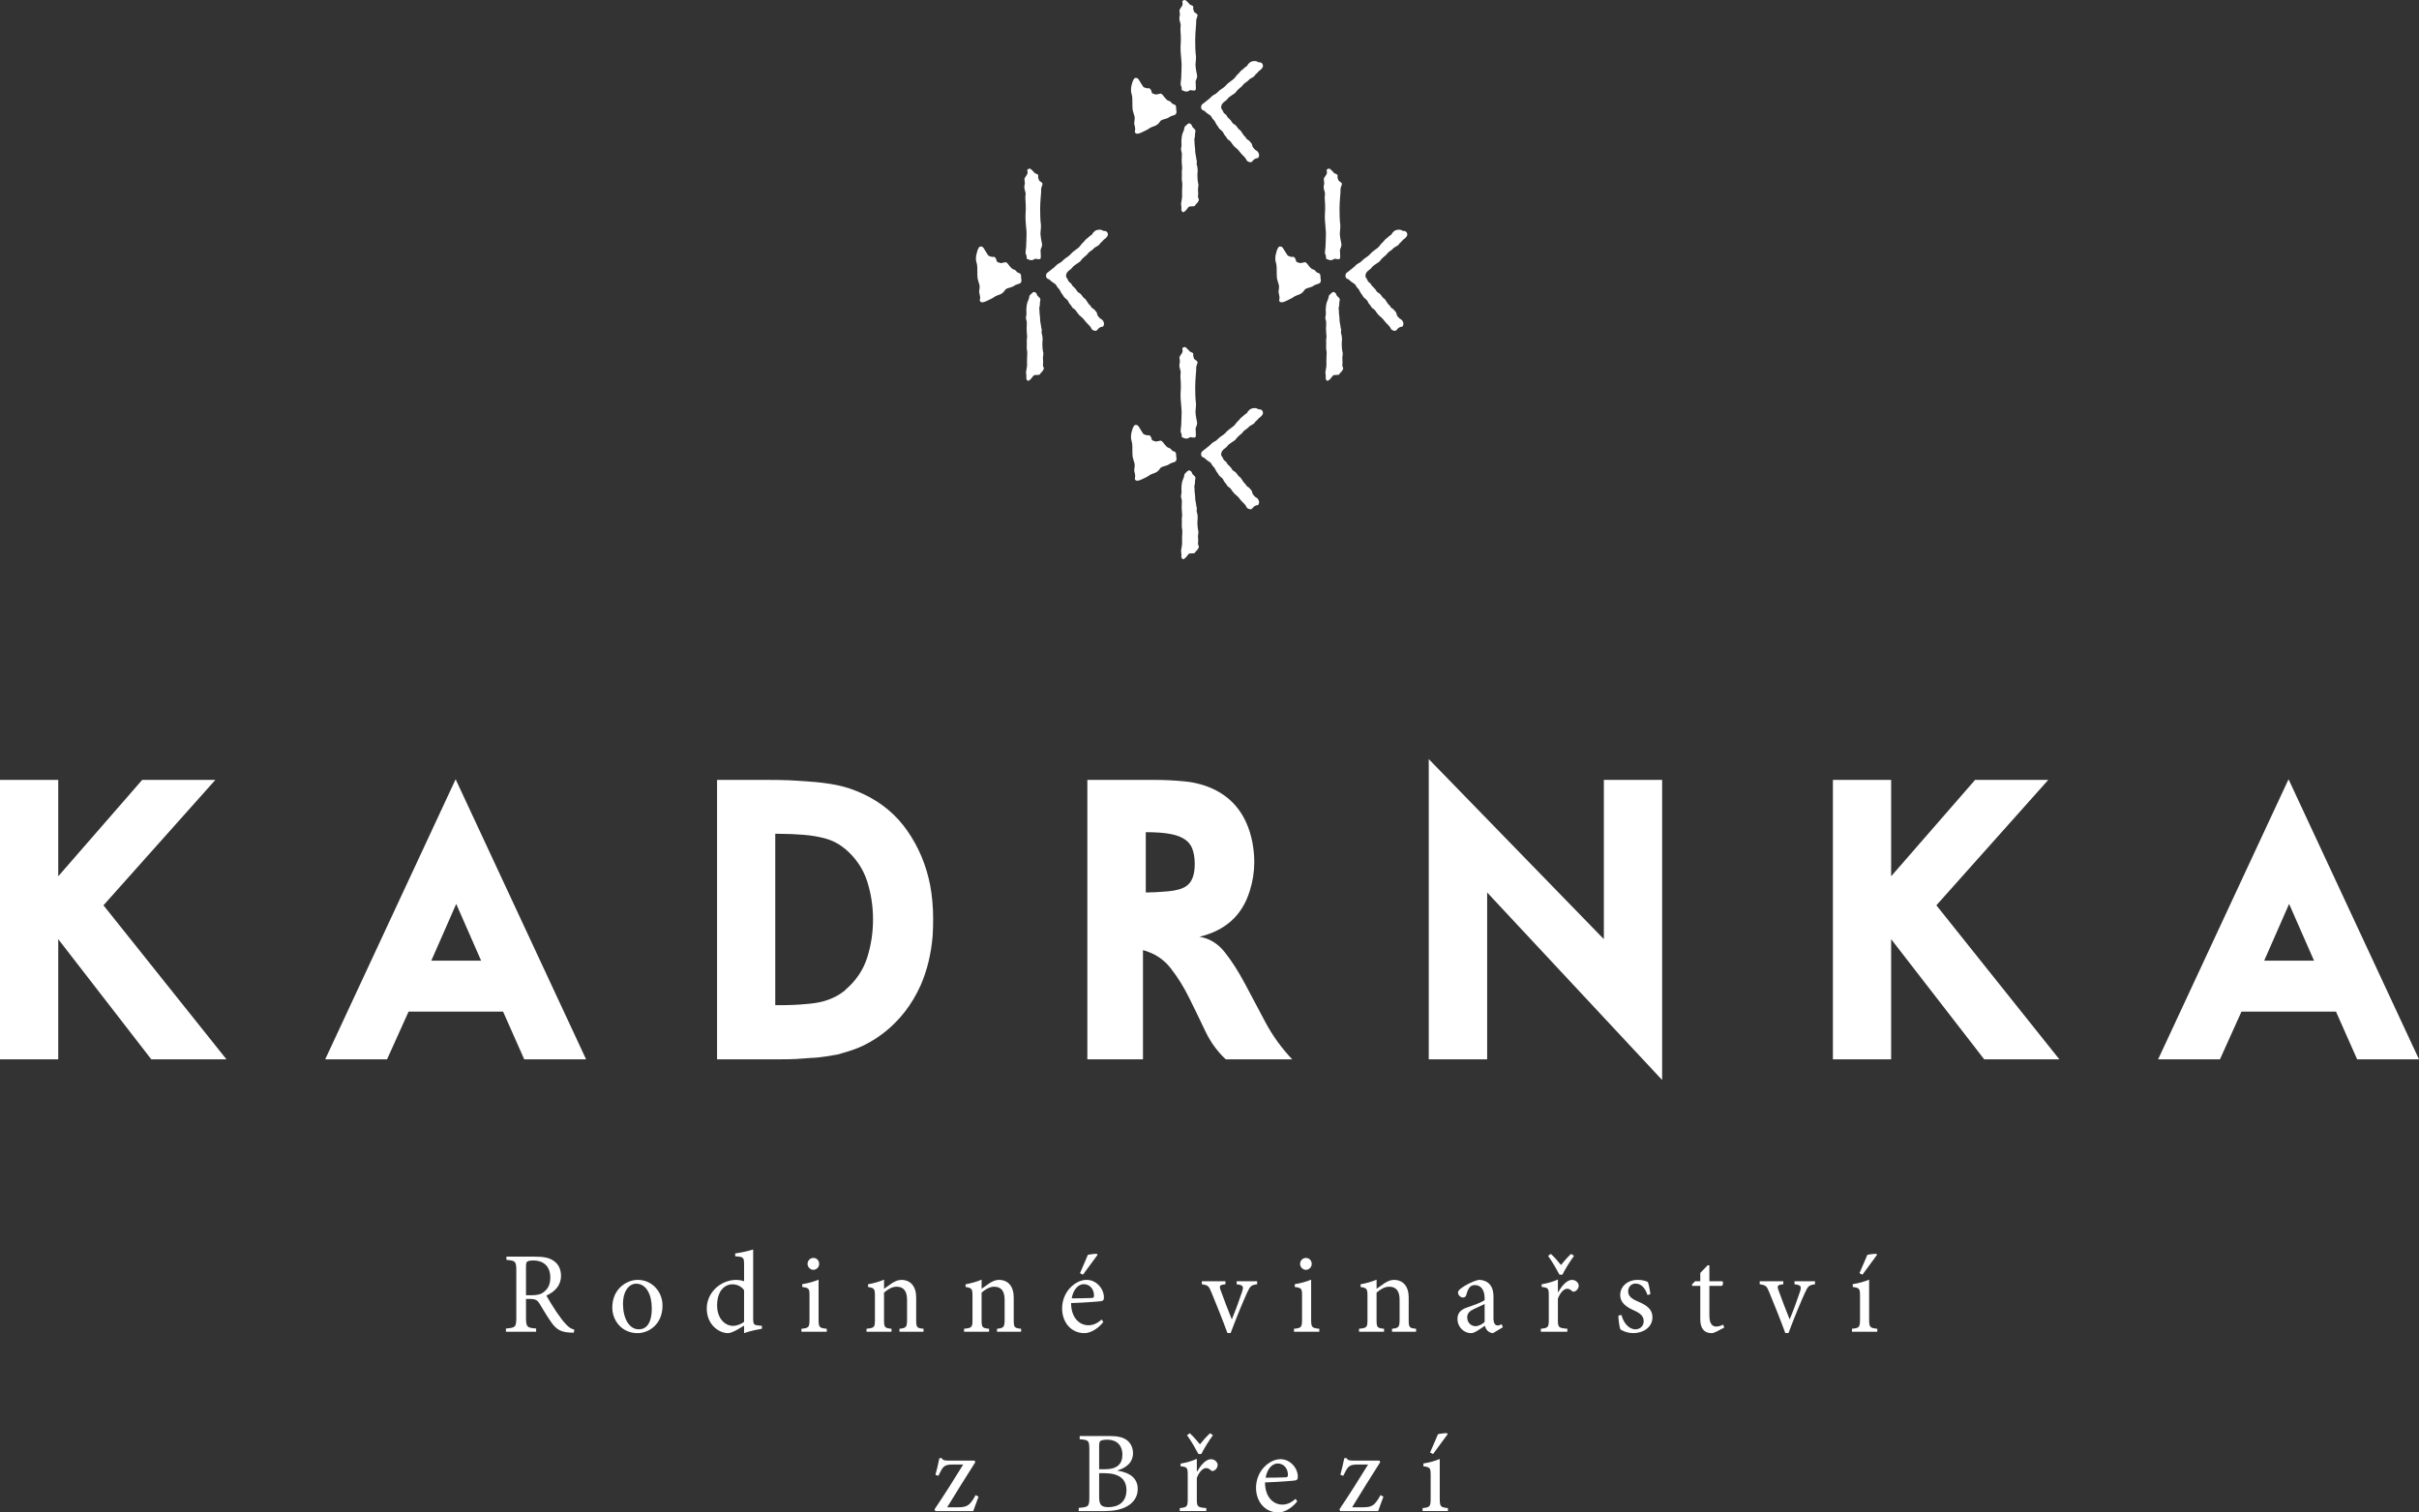 <?xml version="1.0" encoding="utf-8"?>
<!-- Generator: Adobe Illustrator 15.1.0, SVG Export Plug-In . SVG Version: 6.00 Build 0)  -->
<!DOCTYPE svg PUBLIC "-//W3C//DTD SVG 1.1//EN" "http://www.w3.org/Graphics/SVG/1.1/DTD/svg11.dtd">
<svg version="1.1" id="Layer_1" xmlns="http://www.w3.org/2000/svg" xmlns:xlink="http://www.w3.org/1999/xlink" x="0px" y="0px"
	 width="185px" height="115.698px" viewBox="0 0 185 115.698" enable-background="new 0 0 185 115.698" xml:space="preserve">
<rect x="0" y="0" width="185" height="115.698" fill="#333333" stroke="none"/>
<g>
	<path fill="#FFFFFF" d="M40.651,99.081c0.44,0,0.731-0.07,0.951-0.256c0.343-0.266,0.484-0.618,0.484-1.096
		c0-0.955-0.626-1.309-1.286-1.309c-0.256,0-0.405,0.035-0.477,0.089c-0.07,0.044-0.096,0.141-0.096,0.389v2.183H40.651z
		 M43.885,101.944c-0.106,0-0.213,0-0.309-0.009c-0.67-0.035-1.031-0.229-1.428-0.804c-0.309-0.434-0.625-0.981-0.89-1.414
		c-0.149-0.247-0.3-0.354-0.748-0.354h-0.282v1.404c0,0.752,0.079,0.805,0.775,0.858v0.247h-2.309v-0.247
		c0.723-0.054,0.793-0.106,0.793-0.858v-3.552c0-0.751-0.07-0.778-0.758-0.839v-0.248h2.185c0.644,0,1.075,0.079,1.401,0.301
		c0.36,0.229,0.59,0.627,0.59,1.157c0,0.76-0.477,1.229-1.119,1.521c0.15,0.282,0.521,0.875,0.785,1.272
		c0.316,0.459,0.492,0.688,0.713,0.919c0.229,0.265,0.44,0.362,0.635,0.415L43.885,101.944z"/>
	<path fill="#FFFFFF" d="M47.646,99.744c0,1.113,0.475,1.944,1.206,1.944c0.546,0,0.995-0.407,0.995-1.617
		c0-1.025-0.414-1.874-1.197-1.874C48.121,98.197,47.646,98.745,47.646,99.744 M50.668,99.876c0,1.423-1.04,2.104-1.912,2.104
		c-1.207,0-1.93-0.973-1.93-1.954c0-1.458,1.128-2.121,1.938-2.121C49.857,97.905,50.668,98.79,50.668,99.876"/>
	<path fill="#FFFFFF" d="M56.904,98.692c-0.211-0.309-0.581-0.45-0.907-0.45c-0.414,0-1.153,0.336-1.153,1.616
		c0,1.052,0.643,1.565,1.215,1.565c0.309,0,0.635-0.142,0.846-0.302V98.692z M58.27,101.643c-0.193,0.035-0.854,0.15-1.365,0.336
		v-0.574l-0.537,0.318c-0.354,0.203-0.59,0.256-0.688,0.256c-0.704,0-1.629-0.645-1.629-1.882c0-1.229,1.065-2.191,2.264-2.191
		c0.123,0,0.387,0.026,0.59,0.105v-1.264c0-0.574-0.044-0.601-0.678-0.646v-0.22c0.458-0.054,1.048-0.194,1.373-0.301v5.275
		c0,0.46,0.063,0.504,0.389,0.539l0.281,0.027V101.643z"/>
	<path fill="#FFFFFF" d="M61.759,96.686c0-0.266,0.211-0.46,0.448-0.46c0.247,0,0.441,0.194,0.441,0.46
		c0,0.238-0.194,0.451-0.449,0.451C61.97,97.137,61.759,96.924,61.759,96.686 M61.291,101.874v-0.229
		c0.556-0.054,0.617-0.106,0.617-0.707v-1.821c0-0.547-0.026-0.592-0.555-0.671v-0.212c0.449-0.071,0.871-0.187,1.25-0.345v3.049
		c0,0.601,0.063,0.653,0.627,0.707v0.229H61.291z"/>
	<path fill="#FFFFFF" d="M68.789,101.874v-0.229c0.52-0.054,0.581-0.124,0.581-0.734v-1.476c0-0.609-0.212-1.008-0.802-1.008
		c-0.353,0-0.695,0.222-0.96,0.451v2.077c0,0.601,0.053,0.636,0.572,0.689v0.229H66.27v-0.229c0.599-0.063,0.643-0.106,0.643-0.689
		v-1.821c0-0.564-0.053-0.6-0.528-0.688v-0.203c0.423-0.08,0.837-0.187,1.225-0.354v0.698c0.176-0.133,0.37-0.266,0.59-0.416
		c0.247-0.159,0.476-0.265,0.731-0.265c0.704,0,1.137,0.494,1.137,1.343v1.706c0,0.601,0.053,0.636,0.563,0.689v0.229H68.789z"/>
	<path fill="#FFFFFF" d="M76.25,101.874v-0.229c0.52-0.054,0.582-0.124,0.582-0.734v-1.476c0-0.609-0.211-1.008-0.802-1.008
		c-0.353,0-0.696,0.222-0.96,0.451v2.077c0,0.601,0.053,0.636,0.572,0.689v0.229H73.73v-0.229c0.6-0.063,0.644-0.106,0.644-0.689
		v-1.821c0-0.564-0.054-0.6-0.528-0.688v-0.203c0.422-0.08,0.836-0.187,1.225-0.354v0.698c0.176-0.133,0.369-0.266,0.59-0.416
		c0.246-0.159,0.477-0.265,0.73-0.265c0.705,0,1.137,0.494,1.137,1.343v1.706c0,0.601,0.053,0.636,0.564,0.689v0.229H76.25z"/>
	<path fill="#FFFFFF" d="M82.594,97.393c0.167-0.362,0.537-1.255,0.599-1.396c0.079-0.035,0.599-0.106,0.714-0.079l0.026,0.079
		l-1.11,1.512L82.594,97.393z M81.959,99.319c0.494,0,0.986-0.009,1.497-0.026c0.159,0,0.212-0.043,0.212-0.177
		c0.009-0.459-0.291-0.883-0.784-0.883C82.488,98.233,82.092,98.603,81.959,99.319 M84.382,101.131
		c-0.556,0.688-1.163,0.849-1.437,0.849c-1.083,0-1.717-0.885-1.717-1.883c0-0.601,0.219-1.149,0.581-1.547
		c0.36-0.397,0.837-0.646,1.286-0.646h0.008c0.732,0,1.322,0.663,1.322,1.345c0,0.176-0.036,0.247-0.203,0.282
		c-0.141,0.026-1.251,0.115-2.308,0.15c0.009,1.201,0.704,1.696,1.321,1.696c0.361,0,0.688-0.142,1.014-0.441L84.382,101.131z"/>
	<path fill="#FFFFFF" d="M96.143,98.242c-0.468,0.062-0.538,0.141-0.775,0.662c-0.3,0.663-0.758,1.75-1.252,3.066h-0.246
		c-0.387-1.061-0.793-2.059-1.216-3.093c-0.202-0.504-0.265-0.565-0.739-0.636v-0.229h1.806v0.229
		c-0.476,0.053-0.493,0.123-0.353,0.503c0.221,0.619,0.582,1.556,0.837,2.184c0.308-0.734,0.59-1.529,0.783-2.104
		c0.142-0.424,0.089-0.521-0.413-0.583v-0.229h1.568V98.242z"/>
	<path fill="#FFFFFF" d="M99.428,96.686c0-0.266,0.211-0.46,0.449-0.46c0.247,0,0.441,0.194,0.441,0.46
		c0,0.238-0.194,0.451-0.45,0.451C99.639,97.137,99.428,96.924,99.428,96.686 M98.961,101.874v-0.229
		c0.555-0.054,0.617-0.106,0.617-0.707v-1.821c0-0.547-0.027-0.592-0.555-0.671v-0.212c0.449-0.071,0.871-0.187,1.25-0.345v3.049
		c0,0.601,0.062,0.653,0.625,0.707v0.229H98.961z"/>
	<path fill="#FFFFFF" d="M106.458,101.874v-0.229c0.521-0.054,0.581-0.124,0.581-0.734v-1.476c0-0.609-0.211-1.008-0.801-1.008
		c-0.354,0-0.696,0.222-0.961,0.451v2.077c0,0.601,0.053,0.636,0.572,0.689v0.229h-1.912v-0.229c0.6-0.063,0.644-0.106,0.644-0.689
		v-1.821c0-0.564-0.052-0.6-0.528-0.688v-0.203c0.424-0.08,0.838-0.187,1.225-0.354v0.698c0.177-0.133,0.369-0.266,0.59-0.416
		c0.248-0.159,0.477-0.265,0.732-0.265c0.703,0,1.135,0.494,1.135,1.343v1.706c0,0.601,0.054,0.636,0.564,0.689v0.229H106.458z"/>
	<path fill="#FFFFFF" d="M113.541,99.752c-0.186,0.098-0.607,0.283-0.793,0.371c-0.344,0.159-0.538,0.327-0.538,0.654
		c0,0.45,0.353,0.672,0.626,0.672c0.229,0,0.537-0.15,0.705-0.319V99.752z M114.184,101.98c-0.132,0-0.316-0.08-0.414-0.178
		c-0.115-0.114-0.168-0.238-0.211-0.389c-0.353,0.238-0.775,0.566-1.039,0.566c-0.625,0-1.058-0.522-1.058-1.079
		c0-0.433,0.229-0.707,0.713-0.875c0.529-0.176,1.173-0.415,1.366-0.574v-0.149c0-0.646-0.3-0.999-0.749-0.999
		c-0.167,0-0.299,0.062-0.396,0.168c-0.106,0.124-0.187,0.318-0.256,0.583c-0.045,0.142-0.133,0.203-0.257,0.203
		c-0.157,0-0.378-0.168-0.378-0.38c0-0.123,0.105-0.229,0.273-0.354c0.236-0.177,0.818-0.512,1.32-0.619
		c0.266,0,0.529,0.081,0.724,0.239c0.308,0.266,0.396,0.618,0.396,1.087v1.635c0,0.397,0.159,0.53,0.309,0.53
		c0.104,0,0.229-0.044,0.316-0.097l0.09,0.229L114.184,101.98z"/>
	<path fill="#FFFFFF" d="M120.377,96.068c-0.344,0.477-0.634,0.944-0.889,1.439h-0.221c-0.265-0.495-0.537-0.963-0.873-1.439
		l0.213-0.15c0.299,0.273,0.545,0.565,0.773,0.848c0.229-0.282,0.477-0.574,0.776-0.848L120.377,96.068z M119.162,98.851
		c0.264-0.45,0.643-0.945,1.064-0.945c0.301,0,0.512,0.238,0.512,0.441c0,0.177-0.115,0.354-0.282,0.434
		c-0.104,0.044-0.177,0.035-0.229-0.018c-0.131-0.124-0.238-0.178-0.377-0.178c-0.229,0-0.512,0.257-0.705,0.752v1.617
		c0,0.583,0.043,0.636,0.722,0.689v0.229h-2.026v-0.229c0.547-0.054,0.608-0.106,0.608-0.689v-1.829
		c0-0.584-0.036-0.619-0.546-0.681v-0.204c0.431-0.07,0.818-0.176,1.242-0.362v0.973H119.162z"/>
	<path fill="#FFFFFF" d="M125.997,99.063c-0.177-0.53-0.476-0.875-0.907-0.875c-0.343,0-0.572,0.257-0.572,0.61
		c0,0.389,0.353,0.592,0.739,0.76c0.67,0.274,1.119,0.592,1.119,1.202c0,0.804-0.749,1.219-1.453,1.219
		c-0.45,0-0.854-0.167-1.005-0.3c-0.061-0.124-0.148-0.725-0.148-1.043l0.237-0.044c0.149,0.583,0.546,1.096,1.074,1.096
		c0.326,0,0.626-0.239,0.626-0.619c0-0.389-0.256-0.601-0.695-0.804c-0.529-0.238-1.102-0.539-1.102-1.211
		c0-0.618,0.527-1.148,1.339-1.148c0.36,0,0.599,0.079,0.774,0.159c0.08,0.193,0.177,0.724,0.193,0.937L125.997,99.063z"/>
	<path fill="#FFFFFF" d="M131.266,101.865c-0.149,0.079-0.281,0.115-0.371,0.115c-0.554,0-0.861-0.354-0.861-1.053v-2.563h-0.609
		l-0.035-0.097l0.248-0.257h0.396v-0.636l0.572-0.593l0.123,0.019v1.21h0.996c0.088,0.098,0.062,0.283-0.054,0.354h-0.942v2.263
		c0,0.716,0.291,0.849,0.52,0.849c0.22,0,0.423-0.089,0.538-0.15l0.079,0.229L131.266,101.865z"/>
	<path fill="#FFFFFF" d="M138.807,98.242c-0.468,0.062-0.537,0.141-0.775,0.662c-0.301,0.663-0.758,1.75-1.252,3.066h-0.245
		c-0.388-1.061-0.793-2.059-1.216-3.093c-0.203-0.504-0.266-0.565-0.74-0.636v-0.229h1.806v0.229
		c-0.476,0.053-0.493,0.123-0.353,0.503c0.221,0.619,0.582,1.556,0.837,2.184c0.309-0.734,0.591-1.529,0.784-2.104
		c0.141-0.424,0.088-0.521-0.414-0.583v-0.229h1.568V98.242z"/>
	<path fill="#FFFFFF" d="M142.207,97.393c0.167-0.362,0.537-1.256,0.6-1.396c0.078-0.035,0.598-0.106,0.713-0.079l0.025,0.079
		l-1.109,1.512L142.207,97.393z M141.634,101.874v-0.229c0.556-0.054,0.617-0.115,0.617-0.725v-1.768
		c0-0.593-0.044-0.628-0.556-0.707v-0.212c0.449-0.071,0.873-0.187,1.252-0.345v3.031c0,0.609,0.061,0.671,0.625,0.725v0.229
		H141.634z"/>
	<path fill="#FFFFFF" d="M74.836,114.487c-0.123,0.345-0.273,0.752-0.405,1.104h-2.897l-0.063-0.133
		c0.758-1.122,1.472-2.253,2.193-3.428h-0.783c-0.635,0-0.749,0.132-0.996,0.627l-0.123,0.238l-0.221-0.079
		c0.098-0.336,0.229-0.893,0.301-1.272h0.184c0.053,0.133,0.159,0.186,0.485,0.186h2.026l0.053,0.123
		c-0.723,1.132-1.428,2.263-2.15,3.447h0.873c0.669,0,0.846-0.186,1.18-0.716l0.115-0.213L74.836,114.487z"/>
	<path fill="#FFFFFF" d="M84.06,114.487c0,0.637,0.159,0.805,0.731,0.805c0.713-0.009,1.357-0.371,1.357-1.299
		c0-0.901-0.617-1.3-1.692-1.3H84.06V114.487z M84.475,112.393c0.959,0,1.364-0.39,1.364-1.131c0-0.602-0.335-1.132-1.171-1.132
		c-0.212,0-0.414,0.035-0.494,0.088c-0.088,0.054-0.114,0.15-0.114,0.442v1.732H84.475z M85.461,112.499
		c0.871,0.133,1.55,0.521,1.55,1.405c0,0.592-0.317,1.051-0.837,1.334c-0.449,0.248-1.031,0.354-1.727,0.354H82.5v-0.248
		c0.758-0.053,0.811-0.106,0.811-0.84v-3.57c0-0.733-0.035-0.786-0.739-0.839v-0.247h2.264c0.661,0,1.048,0.105,1.321,0.3
		c0.309,0.212,0.494,0.601,0.494,1.007c0,0.84-0.705,1.185-1.189,1.326V112.499z"/>
	<path fill="#FFFFFF" d="M92.764,109.786c-0.344,0.478-0.635,0.945-0.891,1.44h-0.219c-0.266-0.495-0.537-0.963-0.873-1.44
		l0.211-0.149c0.301,0.273,0.547,0.565,0.775,0.848c0.229-0.282,0.477-0.574,0.775-0.848L92.764,109.786z M91.548,112.57
		c0.265-0.451,0.644-0.946,1.065-0.946c0.301,0,0.512,0.239,0.512,0.442c0,0.177-0.115,0.354-0.282,0.433
		c-0.105,0.044-0.177,0.035-0.229-0.018c-0.132-0.124-0.237-0.177-0.378-0.177c-0.229,0-0.511,0.256-0.705,0.751v1.617
		c0,0.584,0.044,0.637,0.723,0.689v0.229h-2.026v-0.229c0.547-0.053,0.607-0.105,0.607-0.689v-1.829
		c0-0.583-0.035-0.618-0.546-0.681v-0.203c0.433-0.07,0.819-0.177,1.242-0.362v0.973H91.548z"/>
	<path fill="#FFFFFF" d="M96.79,113.038c0.493,0,0.985-0.009,1.497-0.026c0.158,0,0.211-0.044,0.211-0.177
		c0.01-0.46-0.289-0.884-0.783-0.884C97.318,111.951,96.922,112.322,96.79,113.038 M99.212,114.849
		c-0.555,0.689-1.162,0.849-1.437,0.849c-1.082,0-1.717-0.884-1.717-1.882c0-0.602,0.221-1.149,0.582-1.547
		c0.36-0.397,0.837-0.646,1.285-0.646h0.008c0.732,0,1.322,0.663,1.322,1.344c0,0.177-0.035,0.247-0.202,0.282
		c-0.142,0.027-1.251,0.115-2.308,0.15c0.008,1.202,0.703,1.697,1.32,1.697c0.361,0,0.688-0.142,1.014-0.442L99.212,114.849z"/>
	<path fill="#FFFFFF" d="M105.801,114.487c-0.123,0.345-0.271,0.752-0.404,1.104h-2.898l-0.063-0.133
		c0.758-1.122,1.472-2.253,2.194-3.428h-0.784c-0.634,0-0.748,0.132-0.994,0.627l-0.125,0.238l-0.22-0.079
		c0.097-0.336,0.229-0.893,0.3-1.272h0.185c0.053,0.133,0.159,0.186,0.485,0.186h2.025l0.053,0.123
		c-0.723,1.132-1.427,2.263-2.148,3.447h0.871c0.67,0,0.846-0.186,1.181-0.716l0.114-0.213L105.801,114.487z"/>
	<path fill="#FFFFFF" d="M109.369,111.112c0.168-0.362,0.538-1.256,0.6-1.396c0.079-0.035,0.598-0.106,0.713-0.079l0.026,0.079
		l-1.11,1.511L109.369,111.112z M108.797,115.591v-0.229c0.555-0.053,0.617-0.115,0.617-0.724v-1.769
		c0-0.592-0.045-0.628-0.557-0.706v-0.213c0.451-0.07,0.873-0.186,1.252-0.344v3.031c0,0.608,0.062,0.671,0.625,0.724v0.229H108.797
		z"/>
	<path fill="#FFFFFF" d="M59.291,76.893h0.287c0.77,0,1.439-0.027,2.021-0.085c0.515-0.037,0.956-0.104,1.323-0.198
		c0.697-0.19,1.276-0.488,1.754-0.897v-0.015c0.784-0.674,1.329-1.479,1.636-2.418c0.301-0.939,0.455-1.923,0.455-2.946
		s-0.154-2.003-0.455-2.938c-0.307-0.936-0.852-1.744-1.636-2.427c-0.468-0.389-0.97-0.661-1.504-0.812
		c-0.534-0.152-1.118-0.251-1.741-0.299c-0.57-0.047-1.213-0.074-1.932-0.078c-0.72-0.004,0.419-0.008-0.209-0.008V76.893z
		 M54.84,59.66h3.924c1.377,0,1.895,0.039,2.992,0.115c0.845,0.056,1.596,0.15,2.256,0.284c0.66,0.133,1.332,0.359,2.016,0.681
		c1.413,0.664,2.543,1.617,3.391,2.854c0.854,1.238,1.422,2.611,1.717,4.121c0.154,0.825,0.229,1.688,0.229,2.59
		c0,0.428-0.013,0.859-0.039,1.295c-0.115,1.375-0.421,2.633-0.916,3.771c-0.35,0.769-0.752,1.437-1.195,2.006
		c-0.872,1.119-1.927,1.983-3.16,2.59c-0.519,0.247-1.091,0.451-1.704,0.612c-0.078,0.047-0.413,0.117-0.997,0.207
		c-0.589,0.091-1.016,0.137-1.282,0.137c-0.958,0.074-1.282,0.111-2.421,0.111H54.84V59.66z"/>
	<path fill="#FFFFFF" d="M87.627,68.271c0.485,0,1.047-0.03,1.689-0.087c0.648-0.058,1.123-0.193,1.426-0.413
		c0.419-0.292,0.63-0.854,0.63-1.679c0-0.465-0.067-0.868-0.203-1.21c-0.216-0.54-0.74-0.895-1.562-1.067
		c-0.486-0.104-1.143-0.156-1.98-0.156V68.271z M87.412,72.681v8.354h-4.254V59.66h5.18c0.751,0,1.506,0.039,2.271,0.115
		c0.763,0.075,1.473,0.262,2.123,0.555c1.629,0.749,2.636,2.097,3.036,4.042c0.103,0.529,0.156,1.053,0.156,1.565
		c0,0.759-0.114,1.493-0.343,2.206c-0.568,1.868-1.854,3.04-3.854,3.514c0.767,0.124,1.415,0.519,1.94,1.182
		c0.527,0.664,1.036,1.458,1.531,2.384c0.492,0.926,1.013,1.907,1.563,2.945c0.552,1.04,1.239,1.994,2.066,2.867h-5.082
		c-0.643-0.597-1.174-1.326-1.578-2.184c-0.406-0.859-0.818-1.706-1.232-2.541c-0.414-0.834-0.887-1.589-1.416-2.262
		C88.99,73.375,88.287,72.918,87.412,72.681"/>
	<polygon fill="#FFFFFF" points="109.268,58.067 122.66,71.842 122.66,59.66 127.116,59.66 127.116,82.616 113.734,68.271 
		113.734,81.034 109.268,81.034 	"/>
	<polygon fill="#FFFFFF" points="140.177,59.66 144.63,59.66 144.63,67.032 151.05,59.66 156.646,59.66 148.09,69.252 
		157.496,81.035 151.748,81.035 144.63,71.842 144.63,81.035 140.177,81.035 	"/>
	<path fill="#FFFFFF" d="M175.066,69.146l1.906,4.341h-3.811L175.066,69.146z M169.777,81.034l1.645-3.648h7.23l1.617,3.648H185
		l-9.977-21.424l-9.975,21.424H169.777z"/>
	<polygon fill="#FFFFFF" points="0,59.66 4.454,59.66 4.454,67.032 10.873,59.66 16.469,59.66 7.913,69.252 17.32,81.035 
		11.571,81.035 4.454,71.842 4.454,81.035 0,81.035 	"/>
	<path fill="#FFFFFF" d="M34.891,69.146l1.904,4.341h-3.809L34.891,69.146z M29.601,81.034l1.646-3.648h7.229l1.616,3.648h4.732
		L34.846,59.61l-9.975,21.424H29.601z"/>
	<path fill="#FFFFFF" d="M78.09,21.183c0.007-0.098-0.014-0.188-0.063-0.245c-0.049-0.056-0.105-0.049-0.168-0.076
		c-0.063-0.028-0.112-0.077-0.168-0.154c-0.057-0.076-0.154-0.083-0.237-0.125c-0.084-0.042-0.202-0.182-0.266-0.259
		c-0.063-0.077-0.132-0.195-0.216-0.244s-0.126,0-0.203,0.007c-0.076,0.007-0.098,0.014-0.168,0.035
		c-0.069,0.021-0.153-0.028-0.279-0.063c-0.125-0.034-0.084-0.126-0.146-0.251c-0.063-0.126-0.125-0.182-0.217-0.16
		c-0.09,0.021-0.195-0.021-0.293-0.057c-0.098-0.034-0.111-0.084-0.195-0.217c-0.084-0.132-0.195-0.3-0.252-0.405
		c-0.056-0.104-0.202-0.132-0.279-0.104c-0.076,0.028-0.16,0.21-0.202,0.35s-0.063,0.224-0.083,0.335
		c-0.021,0.112-0.016,0.301-0.016,0.301c0,0.104,0.05,0.237,0.078,0.37c0.027,0.133,0.027,0.398,0.027,0.552s0,0.314,0.014,0.475
		c0.015,0.161,0.154,0.517,0.161,0.621c0.007,0.105,0,0.245-0.028,0.363c-0.027,0.119,0.035,0.294,0.049,0.37
		c0.014,0.077,0.035,0.203,0,0.308s0.028,0.182,0.119,0.21c0.091,0.027,0.279-0.035,0.391-0.091c0.112-0.057,0.49-0.224,0.588-0.308
		c0.097-0.084,0.293-0.14,0.467-0.21c0.175-0.069,0.308-0.237,0.363-0.328c0.057-0.091,0.182-0.133,0.321-0.168
		c0.14-0.034,0.321-0.104,0.392-0.167c0.069-0.063,0.286-0.111,0.404-0.16c0.119-0.05,0.141-0.188,0.133-0.279
		C78.111,21.316,78.082,21.281,78.09,21.183"/>
	<path fill="#FFFFFF" d="M78.438,19.234c-0.028,0.147,0.042,0.272,0.042,0.272s0.049,0.084,0.035,0.161
		c-0.014,0.076,0.007,0.133,0.063,0.153c0.057,0.021,0.203,0.084,0.287,0.084c0.083,0,0.195-0.035,0.223-0.063
		c0.028-0.028,0.084-0.063,0.154-0.042c0.07,0.021,0.104,0.027,0.174,0.021c0.07-0.007,0.141,0.035,0.168-0.063
		c0.027-0.099,0.014-0.237,0.007-0.377c-0.007-0.141-0.021-0.279,0.015-0.343c0.035-0.063,0.118-0.272,0.084-0.384
		c-0.035-0.112-0.119-0.643-0.119-0.804c0-0.16,0.07-0.537,0.027-0.739c-0.041-0.203-0.049-0.999-0.049-1.16
		c0-0.16,0.021-0.677,0.042-0.873c0.021-0.195,0.042-0.461,0.035-0.565s0.015-0.133,0.056-0.272c0.042-0.14,0.098-0.189-0.027-0.293
		c-0.126-0.105-0.189-0.098-0.203-0.189c-0.014-0.091-0.063-0.126-0.056-0.188c0.007-0.063,0.021-0.189-0.035-0.224
		c-0.056-0.035-0.216-0.084-0.251-0.133s-0.098-0.118-0.168-0.182c-0.07-0.063-0.14-0.146-0.203-0.133
		c-0.063,0.014-0.166,0.042-0.174,0.104c-0.007,0.063,0.049,0.203,0.007,0.286c-0.042,0.084-0.056,0.119-0.118,0.196
		c-0.063,0.077-0.119,0.181-0.105,0.258s0.042,0.315,0.021,0.356c-0.021,0.042-0.049,0.23-0.014,0.362
		c0.034,0.134,0.09,0.302,0.083,0.385c-0.007,0.084-0.028,0.202-0.021,0.328c0.006,0.127,0.056,0.727,0.021,1.062
		c-0.034,0.336,0.007,0.895,0.05,1.278c0.041,0.384,0.006,0.559,0.006,0.873S78.467,19.087,78.438,19.234"/>
	<path fill="#FFFFFF" d="M84.646,17.734c-0.071-0.063-0.113-0.071-0.188-0.067c-0.075,0.005-0.101-0.024-0.188-0.066
		c-0.088-0.041-0.125-0.024-0.209-0.029c-0.084-0.004-0.18,0.018-0.263,0.059c-0.083,0.042-0.229,0.184-0.263,0.271
		c-0.033,0.087-0.137,0.096-0.188,0.153c-0.05,0.059-0.18,0.163-0.258,0.222c-0.08,0.059-0.092,0.092-0.18,0.195
		c-0.088,0.104-0.167,0.143-0.279,0.309c-0.113,0.167-0.275,0.255-0.346,0.313c-0.072,0.058-0.271,0.191-0.372,0.316
		c-0.1,0.125-0.316,0.28-0.421,0.342c-0.104,0.063-0.213,0.2-0.334,0.292c-0.12,0.092-0.262,0.13-0.358,0.237
		c-0.096,0.109-0.217,0.209-0.346,0.305c-0.13,0.097-0.229,0.188-0.351,0.275s-0.104,0.25-0.1,0.271c0,0-0.004,0.075,0.063,0.146
		c0.066,0.07,0.142,0.063,0.191,0.108c0.051,0.046,0.2,0.188,0.271,0.225c0.07,0.038,0.188,0.109,0.242,0.192
		c0.054,0.083,0.1,0.195,0.191,0.267s0.191,0.354,0.267,0.426c0.075,0.07,0.104,0.195,0.192,0.271s0.245,0.2,0.279,0.283
		c0.033,0.084,0.041,0.108,0.096,0.176c0.055,0.066,0.142,0.158,0.188,0.258c0.046,0.101,0.2,0.146,0.275,0.246
		c0.074,0.101,0.237,0.371,0.412,0.488c0.176,0.116,0.367,0.425,0.463,0.504c0.096,0.08,0.301,0.301,0.338,0.413
		s0.221,0.176,0.325,0.171c0.104-0.004,0.154-0.121,0.196-0.162c0.041-0.042,0.088-0.055,0.133-0.097
		c0.047-0.041,0.158-0.046,0.209-0.058c0.05-0.013,0.055-0.051,0.092-0.159s-0.037-0.225-0.066-0.291
		c-0.029-0.067-0.055-0.046-0.101-0.097c-0.046-0.05-0.087-0.058-0.134-0.092c-0.045-0.032-0.116-0.133-0.158-0.188
		c-0.041-0.054-0.05-0.079-0.059-0.154c-0.008-0.074-0.033-0.104-0.074-0.162c-0.042-0.059-0.055-0.055-0.088-0.101
		s-0.046-0.058-0.096-0.104c-0.051-0.046-0.143-0.079-0.167-0.113c-0.025-0.033-0.038-0.083-0.092-0.146
		c-0.055-0.063-0.125-0.108-0.163-0.179c-0.037-0.071-0.141-0.2-0.175-0.264c-0.033-0.063-0.091-0.1-0.142-0.133
		s-0.108-0.108-0.143-0.171c-0.033-0.063-0.166-0.2-0.212-0.217s-0.158-0.088-0.213-0.2c-0.054-0.112-0.2-0.233-0.271-0.313
		c-0.071-0.078-0.066-0.037-0.084-0.1c-0.016-0.063-0.117-0.171-0.188-0.213c-0.07-0.041-0.112-0.133-0.137-0.204
		c-0.025-0.07-0.047-0.079-0.097-0.154s-0.033-0.112-0.024-0.221c0.008-0.108,0.096-0.213,0.166-0.283
		c0.071-0.071,0.238-0.159,0.301-0.263c0.063-0.104,0.221-0.2,0.316-0.271c0.096-0.07,0.279-0.162,0.33-0.25
		c0.05-0.088,0.166-0.208,0.287-0.305c0.121-0.096,0.188-0.146,0.25-0.237s0.154-0.158,0.259-0.229
		c0.104-0.07,0.134-0.096,0.184-0.154s0.075-0.083,0.134-0.104c0.058-0.021,0.125-0.093,0.213-0.13
		c0.087-0.037,0.125-0.142,0.179-0.196c0.054-0.054,0.121-0.1,0.149-0.137c0.029-0.038,0.097-0.126,0.176-0.171
		c0.079-0.046,0.208-0.196,0.233-0.28C84.75,17.921,84.717,17.796,84.646,17.734"/>
	<path fill="#FFFFFF" d="M79.772,27.761c0.008-0.108,0.008-0.138-0.005-0.221c-0.012-0.084-0.008-0.18,0.009-0.321
		s0.034-0.154-0.009-0.329c-0.041-0.175-0.063-0.604-0.041-0.764c0.021-0.158,0.008-0.208,0.004-0.316s-0.025-0.18-0.055-0.275
		s-0.016-0.163-0.004-0.267c0.013-0.104-0.025-0.084-0.041-0.242c-0.018-0.158-0.037-0.246-0.059-0.342s-0.025-0.237-0.029-0.366
		c-0.004-0.13-0.041-0.343-0.046-0.435c-0.004-0.092,0.017-0.125-0.004-0.195c-0.021-0.071-0.013-0.171,0.017-0.271
		c0.029-0.1,0.024-0.083,0.017-0.162c-0.009-0.079,0.021-0.192,0.037-0.288s-0.033-0.179-0.104-0.233
		c-0.07-0.055-0.133-0.121-0.158-0.208c-0.025-0.088-0.083-0.134-0.141-0.171c-0.06-0.038-0.113-0.013-0.176,0.016
		c-0.063,0.029-0.075,0.093-0.158,0.146c-0.084,0.055-0.104,0.129-0.117,0.229c-0.012,0.101-0.084,0.242-0.133,0.375
		c-0.051,0.134-0.08,0.417-0.084,0.555s0.012,0.209,0.012,0.316c0,0.109-0.032,0.176-0.041,0.292
		c-0.008,0.117,0.051,0.242,0.063,0.33c0.013,0.087-0.008,0.392-0.012,0.509c-0.004,0.116,0.028,0.508,0.037,0.604
		c0.008,0.096-0.033,0.241-0.029,0.309c0.004,0.066,0.017,0.246,0.004,0.35c-0.012,0.104,0,0.38,0.025,0.455
		c0.025,0.074,0.004,0.458-0.004,0.587c-0.009,0.13,0.004,0.417,0,0.547c-0.005,0.129-0.075,0.429-0.08,0.496
		c-0.004,0.066,0.047,0.309,0.025,0.417c-0.021,0.108,0.05,0.2,0.108,0.237c0.059,0.038,0.196-0.087,0.284-0.188
		c0.087-0.101,0.125-0.18,0.179-0.217s0.134-0.033,0.317-0.042c0.183-0.008,0.116-0.029,0.188-0.112
		c0.07-0.083,0.142-0.125,0.229-0.283c0.088-0.158-0.012-0.192-0.024-0.263C79.76,27.949,79.764,27.87,79.772,27.761"/>
	<path fill="#FFFFFF" d="M100.984,21.183c0.008-0.098-0.014-0.188-0.062-0.245c-0.049-0.056-0.104-0.049-0.168-0.076
		c-0.063-0.028-0.112-0.077-0.168-0.154c-0.056-0.076-0.153-0.083-0.237-0.125s-0.203-0.182-0.266-0.259s-0.133-0.195-0.216-0.244
		c-0.084-0.049-0.126,0-0.202,0.007c-0.078,0.007-0.098,0.014-0.168,0.035c-0.069,0.021-0.154-0.028-0.279-0.063
		c-0.127-0.034-0.084-0.126-0.146-0.251c-0.063-0.126-0.127-0.182-0.217-0.16c-0.092,0.021-0.195-0.021-0.293-0.057
		c-0.098-0.034-0.112-0.084-0.195-0.217c-0.084-0.132-0.196-0.3-0.252-0.405c-0.057-0.104-0.203-0.132-0.279-0.104
		c-0.077,0.028-0.161,0.21-0.202,0.35c-0.042,0.14-0.063,0.224-0.085,0.335c-0.021,0.112-0.014,0.301-0.014,0.301
		c0,0.104,0.049,0.237,0.077,0.37s0.028,0.398,0.028,0.552s0,0.314,0.014,0.475c0.014,0.161,0.154,0.517,0.16,0.621
		c0.008,0.105,0,0.245-0.027,0.363c-0.028,0.119,0.035,0.294,0.049,0.37c0.014,0.077,0.035,0.203,0,0.308s0.027,0.182,0.119,0.21
		c0.09,0.027,0.278-0.035,0.391-0.091c0.111-0.057,0.488-0.224,0.587-0.308c0.097-0.084,0.293-0.14,0.468-0.21
		c0.174-0.069,0.307-0.237,0.363-0.328c0.055-0.091,0.181-0.133,0.32-0.168c0.141-0.034,0.322-0.104,0.393-0.167
		c0.068-0.063,0.285-0.111,0.403-0.16c0.119-0.05,0.14-0.188,0.134-0.279C101.006,21.316,100.979,21.281,100.984,21.183"/>
	<path fill="#FFFFFF" d="M101.334,19.234c-0.027,0.147,0.042,0.272,0.042,0.272s0.049,0.084,0.035,0.161
		c-0.015,0.076,0.008,0.133,0.063,0.153c0.055,0.021,0.202,0.084,0.287,0.084c0.082,0,0.194-0.035,0.223-0.063
		c0.027-0.028,0.084-0.063,0.152-0.042c0.071,0.021,0.105,0.027,0.176,0.021c0.069-0.007,0.14,0.035,0.168-0.063
		c0.027-0.099,0.014-0.237,0.006-0.377c-0.006-0.141-0.021-0.279,0.015-0.343c0.035-0.063,0.119-0.272,0.084-0.384
		c-0.036-0.112-0.119-0.643-0.119-0.804c0-0.16,0.07-0.537,0.028-0.739c-0.042-0.203-0.049-0.999-0.049-1.16
		c0-0.16,0.021-0.677,0.041-0.873c0.021-0.195,0.043-0.461,0.035-0.565c-0.006-0.104,0.015-0.133,0.056-0.272
		c0.043-0.14,0.098-0.189-0.028-0.293c-0.125-0.105-0.188-0.098-0.201-0.189c-0.015-0.091-0.063-0.126-0.057-0.188
		c0.008-0.063,0.021-0.189-0.035-0.224c-0.056-0.035-0.216-0.084-0.251-0.133c-0.034-0.049-0.098-0.118-0.168-0.182
		c-0.069-0.063-0.14-0.146-0.202-0.133s-0.168,0.042-0.175,0.104c-0.007,0.063,0.049,0.203,0.007,0.286
		c-0.042,0.084-0.056,0.119-0.119,0.196c-0.062,0.077-0.119,0.181-0.104,0.258c0.013,0.077,0.042,0.315,0.021,0.356
		c-0.021,0.042-0.05,0.23-0.015,0.362c0.035,0.134,0.09,0.302,0.083,0.385c-0.006,0.084-0.027,0.202-0.021,0.328
		c0.008,0.127,0.057,0.727,0.021,1.062c-0.034,0.336,0.007,0.895,0.049,1.278s0.008,0.559,0.008,0.873
		S101.363,19.087,101.334,19.234"/>
	<path fill="#FFFFFF" d="M107.542,17.734c-0.071-0.063-0.112-0.071-0.187-0.067c-0.076,0.005-0.102-0.024-0.188-0.066
		c-0.088-0.041-0.126-0.024-0.209-0.029c-0.083-0.004-0.179,0.018-0.263,0.059c-0.084,0.042-0.229,0.184-0.262,0.271
		c-0.033,0.087-0.139,0.096-0.188,0.153c-0.051,0.059-0.18,0.163-0.26,0.222c-0.078,0.059-0.092,0.092-0.178,0.195
		c-0.088,0.104-0.168,0.143-0.281,0.309c-0.112,0.167-0.274,0.255-0.346,0.313c-0.07,0.058-0.27,0.191-0.371,0.316
		c-0.1,0.125-0.315,0.28-0.42,0.342c-0.104,0.063-0.214,0.2-0.334,0.292c-0.121,0.092-0.263,0.13-0.358,0.237
		c-0.097,0.109-0.218,0.209-0.347,0.305c-0.129,0.097-0.229,0.188-0.35,0.275c-0.122,0.088-0.105,0.25-0.102,0.271
		c0,0-0.004,0.075,0.063,0.146c0.067,0.07,0.142,0.063,0.192,0.108c0.05,0.046,0.199,0.188,0.271,0.225
		c0.071,0.038,0.188,0.109,0.242,0.192s0.101,0.195,0.192,0.267c0.091,0.071,0.19,0.354,0.266,0.426
		c0.076,0.07,0.104,0.195,0.191,0.271c0.089,0.075,0.246,0.2,0.279,0.283c0.034,0.084,0.043,0.108,0.096,0.176
		c0.055,0.066,0.143,0.158,0.188,0.258c0.046,0.101,0.201,0.146,0.275,0.246c0.075,0.101,0.237,0.371,0.413,0.488
		c0.175,0.116,0.365,0.425,0.463,0.504c0.095,0.08,0.3,0.301,0.337,0.413c0.038,0.112,0.222,0.176,0.325,0.171
		c0.104-0.004,0.154-0.121,0.195-0.162c0.043-0.042,0.088-0.055,0.135-0.097c0.045-0.041,0.158-0.046,0.207-0.058
		c0.052-0.013,0.055-0.051,0.093-0.159s-0.038-0.225-0.066-0.291c-0.03-0.067-0.054-0.046-0.101-0.097
		c-0.047-0.05-0.088-0.058-0.133-0.092c-0.047-0.032-0.117-0.133-0.159-0.188c-0.041-0.054-0.05-0.079-0.058-0.154
		c-0.009-0.074-0.033-0.104-0.076-0.162c-0.041-0.059-0.053-0.055-0.088-0.101c-0.033-0.046-0.045-0.058-0.095-0.104
		s-0.142-0.079-0.167-0.113c-0.025-0.033-0.037-0.083-0.092-0.146s-0.125-0.108-0.163-0.179c-0.037-0.071-0.142-0.2-0.175-0.264
		c-0.033-0.063-0.092-0.1-0.141-0.133c-0.051-0.033-0.109-0.108-0.143-0.171s-0.167-0.2-0.213-0.217
		c-0.045-0.017-0.158-0.088-0.213-0.2s-0.199-0.233-0.271-0.313c-0.07-0.078-0.065-0.037-0.082-0.1s-0.117-0.171-0.188-0.213
		c-0.071-0.041-0.113-0.133-0.137-0.204c-0.026-0.07-0.047-0.079-0.098-0.154c-0.05-0.075-0.033-0.112-0.025-0.221
		c0.01-0.108,0.097-0.213,0.168-0.283c0.07-0.071,0.236-0.159,0.301-0.263c0.061-0.104,0.22-0.2,0.316-0.271
		c0.096-0.07,0.279-0.162,0.328-0.25c0.051-0.088,0.168-0.208,0.289-0.305c0.12-0.096,0.188-0.146,0.25-0.237
		s0.154-0.158,0.258-0.229c0.104-0.07,0.133-0.096,0.185-0.154c0.049-0.059,0.073-0.083,0.133-0.104
		c0.058-0.021,0.125-0.093,0.212-0.13c0.088-0.037,0.125-0.142,0.18-0.196c0.055-0.054,0.121-0.1,0.149-0.137
		c0.03-0.038,0.097-0.126,0.175-0.171c0.08-0.046,0.209-0.196,0.235-0.28C107.646,17.921,107.613,17.796,107.542,17.734"/>
	<path fill="#FFFFFF" d="M102.668,27.761c0.008-0.108,0.008-0.138-0.004-0.221c-0.012-0.084-0.008-0.18,0.008-0.321
		c0.018-0.142,0.033-0.154-0.008-0.329c-0.042-0.175-0.063-0.604-0.042-0.764c0.021-0.158,0.009-0.208,0.004-0.316
		c-0.004-0.108-0.024-0.18-0.054-0.275s-0.018-0.163-0.004-0.267c0.013-0.104-0.025-0.084-0.043-0.242
		c-0.017-0.158-0.037-0.246-0.059-0.342c-0.02-0.096-0.023-0.237-0.027-0.366c-0.006-0.13-0.043-0.343-0.047-0.435
		s0.018-0.125-0.004-0.195c-0.021-0.071-0.013-0.171,0.018-0.271c0.027-0.1,0.023-0.083,0.016-0.162
		c-0.009-0.079,0.021-0.192,0.038-0.288s-0.034-0.179-0.104-0.233c-0.071-0.055-0.133-0.121-0.158-0.208
		c-0.025-0.088-0.084-0.134-0.143-0.171c-0.059-0.038-0.111-0.013-0.175,0.016c-0.062,0.029-0.075,0.093-0.157,0.146
		c-0.084,0.055-0.105,0.129-0.117,0.229c-0.014,0.101-0.084,0.242-0.133,0.375c-0.052,0.134-0.08,0.417-0.084,0.555
		c-0.005,0.138,0.012,0.209,0.012,0.316c0,0.109-0.033,0.176-0.041,0.292c-0.01,0.117,0.05,0.242,0.062,0.33
		c0.013,0.087-0.008,0.392-0.012,0.509c-0.005,0.116,0.028,0.508,0.038,0.604c0.008,0.096-0.034,0.241-0.03,0.309
		c0.004,0.066,0.017,0.246,0.004,0.35c-0.012,0.104,0,0.38,0.026,0.455c0.025,0.074,0.004,0.458-0.006,0.587
		c-0.008,0.13,0.006,0.417,0,0.547c-0.004,0.129-0.074,0.429-0.078,0.496c-0.004,0.066,0.046,0.309,0.025,0.417
		c-0.021,0.108,0.049,0.2,0.107,0.237c0.059,0.038,0.195-0.087,0.283-0.188c0.089-0.101,0.125-0.18,0.18-0.217
		s0.134-0.033,0.316-0.042c0.185-0.008,0.117-0.029,0.188-0.112c0.07-0.083,0.142-0.125,0.229-0.283s-0.014-0.192-0.025-0.263
		C102.656,27.949,102.66,27.87,102.668,27.761"/>
	<path fill="#FFFFFF" d="M89.947,8.285c0.008-0.097-0.014-0.188-0.063-0.244c-0.049-0.056-0.105-0.049-0.168-0.077
		c-0.063-0.027-0.111-0.076-0.168-0.153c-0.056-0.077-0.152-0.084-0.236-0.125c-0.084-0.042-0.203-0.183-0.266-0.26
		c-0.063-0.076-0.133-0.194-0.217-0.243c-0.084-0.05-0.125,0-0.203,0.007c-0.076,0.007-0.098,0.014-0.167,0.035
		c-0.069,0.021-0.153-0.028-0.279-0.063s-0.084-0.126-0.146-0.252c-0.063-0.125-0.126-0.181-0.217-0.16s-0.195-0.021-0.294-0.056
		c-0.098-0.035-0.111-0.084-0.195-0.217c-0.083-0.132-0.195-0.301-0.251-0.405s-0.202-0.132-0.279-0.104s-0.161,0.209-0.202,0.35
		c-0.043,0.14-0.063,0.223-0.084,0.335s-0.014,0.3-0.014,0.3c0,0.105,0.049,0.238,0.076,0.37c0.028,0.133,0.028,0.399,0.028,0.552
		c0,0.154,0,0.315,0.014,0.476c0.015,0.16,0.153,0.517,0.161,0.621c0.006,0.104,0,0.244-0.028,0.363s0.034,0.293,0.049,0.37
		s0.035,0.202,0,0.307c-0.035,0.105,0.028,0.183,0.118,0.211c0.092,0.027,0.279-0.035,0.392-0.092
		c0.112-0.056,0.489-0.224,0.587-0.308c0.098-0.083,0.293-0.139,0.468-0.209s0.308-0.237,0.362-0.328
		c0.057-0.091,0.182-0.133,0.322-0.168c0.14-0.035,0.32-0.104,0.391-0.167c0.07-0.063,0.287-0.112,0.405-0.161
		s0.14-0.188,0.133-0.279C89.969,8.417,89.941,8.382,89.947,8.285"/>
	<path fill="#FFFFFF" d="M90.297,6.336c-0.028,0.146,0.041,0.272,0.041,0.272s0.049,0.084,0.035,0.161
		c-0.014,0.076,0.008,0.132,0.063,0.152c0.056,0.021,0.202,0.084,0.286,0.084s0.195-0.034,0.224-0.063s0.083-0.063,0.153-0.042
		s0.105,0.028,0.175,0.021c0.069-0.007,0.14,0.035,0.167-0.063c0.028-0.098,0.014-0.237,0.008-0.377
		c-0.008-0.141-0.021-0.279,0.014-0.342c0.035-0.063,0.119-0.272,0.084-0.385c-0.035-0.111-0.119-0.643-0.119-0.803
		c0-0.161,0.07-0.538,0.027-0.74c-0.041-0.202-0.048-0.999-0.048-1.159s0.021-0.678,0.042-0.873
		c0.021-0.195,0.042-0.461,0.035-0.565c-0.008-0.104,0.014-0.133,0.055-0.273c0.043-0.14,0.099-0.188-0.027-0.293
		c-0.125-0.104-0.188-0.098-0.202-0.188c-0.015-0.091-0.063-0.125-0.056-0.188c0.007-0.063,0.021-0.188-0.035-0.224
		c-0.057-0.035-0.217-0.084-0.252-0.132c-0.035-0.049-0.098-0.119-0.168-0.183c-0.068-0.063-0.139-0.146-0.202-0.133
		c-0.063,0.015-0.167,0.042-0.175,0.105c-0.006,0.063,0.049,0.203,0.008,0.286c-0.043,0.084-0.057,0.119-0.119,0.195
		c-0.063,0.077-0.119,0.182-0.104,0.259c0.014,0.076,0.042,0.314,0.021,0.355c-0.021,0.042-0.049,0.231-0.014,0.363
		c0.035,0.133,0.091,0.301,0.084,0.385c-0.007,0.083-0.028,0.202-0.021,0.328c0.008,0.126,0.057,0.726,0.021,1.062
		c-0.035,0.335,0.007,0.894,0.049,1.277c0.041,0.384,0.007,0.559,0.007,0.873C90.353,5.806,90.324,6.19,90.297,6.336"/>
	<path fill="#FFFFFF" d="M96.504,4.835c-0.07-0.062-0.112-0.07-0.188-0.066c-0.074,0.005-0.1-0.025-0.188-0.066
		c-0.088-0.042-0.125-0.024-0.209-0.03c-0.083-0.004-0.179,0.018-0.262,0.06c-0.084,0.041-0.229,0.183-0.264,0.271
		c-0.033,0.087-0.137,0.097-0.188,0.154c-0.049,0.059-0.179,0.163-0.258,0.221c-0.079,0.06-0.092,0.093-0.18,0.196
		c-0.088,0.105-0.166,0.142-0.279,0.308c-0.112,0.167-0.275,0.256-0.346,0.313c-0.071,0.059-0.271,0.192-0.371,0.317
		s-0.316,0.279-0.422,0.342c-0.104,0.062-0.213,0.2-0.333,0.292s-0.263,0.129-0.358,0.236c-0.096,0.109-0.217,0.209-0.346,0.306
		c-0.13,0.096-0.229,0.188-0.351,0.274c-0.121,0.088-0.104,0.25-0.101,0.271c0,0-0.004,0.075,0.063,0.146
		c0.067,0.071,0.143,0.063,0.192,0.108c0.05,0.046,0.2,0.188,0.271,0.225c0.071,0.038,0.188,0.109,0.242,0.192
		c0.055,0.084,0.1,0.196,0.191,0.267c0.092,0.071,0.191,0.355,0.268,0.427c0.074,0.07,0.104,0.194,0.191,0.27
		c0.088,0.076,0.246,0.201,0.279,0.284c0.033,0.084,0.041,0.107,0.096,0.175s0.143,0.159,0.188,0.259
		c0.047,0.101,0.201,0.146,0.275,0.246c0.075,0.101,0.237,0.371,0.413,0.487c0.175,0.117,0.366,0.426,0.463,0.505
		c0.096,0.079,0.3,0.3,0.338,0.413c0.037,0.112,0.221,0.175,0.325,0.171c0.104-0.005,0.154-0.121,0.195-0.163
		c0.042-0.041,0.088-0.054,0.134-0.096s0.158-0.046,0.208-0.059c0.051-0.013,0.055-0.05,0.092-0.158
		c0.038-0.108-0.037-0.226-0.066-0.291c-0.029-0.067-0.055-0.046-0.1-0.098c-0.047-0.049-0.088-0.058-0.134-0.091
		s-0.116-0.134-0.159-0.188c-0.041-0.055-0.049-0.079-0.058-0.154s-0.033-0.104-0.075-0.162c-0.041-0.059-0.055-0.055-0.088-0.101
		c-0.033-0.047-0.045-0.059-0.096-0.104c-0.05-0.046-0.142-0.079-0.166-0.112c-0.025-0.033-0.038-0.084-0.092-0.146
		c-0.055-0.063-0.125-0.109-0.163-0.179c-0.038-0.071-0.142-0.201-0.175-0.265c-0.033-0.062-0.092-0.099-0.142-0.133
		c-0.051-0.033-0.108-0.108-0.142-0.171c-0.034-0.063-0.168-0.2-0.213-0.217c-0.047-0.017-0.159-0.087-0.213-0.199
		c-0.055-0.113-0.2-0.234-0.271-0.313c-0.07-0.078-0.066-0.037-0.083-0.1s-0.116-0.171-0.188-0.213s-0.112-0.133-0.138-0.204
		s-0.046-0.08-0.096-0.154c-0.051-0.075-0.033-0.112-0.025-0.222c0.009-0.108,0.096-0.212,0.167-0.283
		c0.071-0.07,0.237-0.159,0.3-0.263c0.063-0.104,0.222-0.2,0.317-0.271c0.096-0.07,0.279-0.161,0.329-0.25
		c0.051-0.087,0.167-0.208,0.287-0.304c0.121-0.096,0.188-0.146,0.251-0.238c0.062-0.092,0.154-0.158,0.259-0.229
		c0.104-0.071,0.133-0.096,0.184-0.155c0.05-0.058,0.074-0.083,0.133-0.104c0.059-0.021,0.125-0.092,0.213-0.129
		s0.125-0.143,0.18-0.196c0.054-0.054,0.121-0.1,0.149-0.137c0.029-0.038,0.097-0.126,0.175-0.171
		c0.08-0.047,0.209-0.197,0.234-0.28C96.608,5.024,96.575,4.898,96.504,4.835"/>
	<path fill="#FFFFFF" d="M91.631,14.864c0.008-0.109,0.008-0.138-0.005-0.221c-0.013-0.084-0.009-0.181,0.009-0.322
		c0.016-0.141,0.033-0.154-0.009-0.329s-0.063-0.604-0.042-0.763c0.021-0.158,0.009-0.208,0.004-0.317
		c-0.004-0.107-0.024-0.179-0.054-0.274c-0.029-0.097-0.017-0.163-0.004-0.268c0.013-0.104-0.025-0.083-0.042-0.242
		c-0.017-0.157-0.037-0.246-0.059-0.342c-0.021-0.095-0.024-0.237-0.029-0.366c-0.004-0.129-0.041-0.342-0.045-0.434
		s0.016-0.125-0.004-0.196c-0.021-0.07-0.014-0.171,0.016-0.271c0.029-0.101,0.025-0.083,0.018-0.163
		c-0.009-0.079,0.021-0.192,0.037-0.287c0.016-0.096-0.033-0.18-0.104-0.234c-0.071-0.054-0.134-0.121-0.158-0.208
		c-0.025-0.088-0.083-0.134-0.142-0.171c-0.059-0.038-0.113-0.012-0.176,0.017c-0.063,0.029-0.074,0.093-0.158,0.146
		c-0.083,0.054-0.104,0.129-0.117,0.229c-0.012,0.1-0.083,0.241-0.133,0.375c-0.05,0.133-0.079,0.417-0.084,0.555
		c-0.004,0.137,0.013,0.208,0.013,0.316s-0.032,0.175-0.042,0.292c-0.008,0.116,0.051,0.241,0.063,0.329s-0.009,0.393-0.013,0.51
		c-0.004,0.115,0.029,0.508,0.037,0.604c0.009,0.096-0.033,0.242-0.029,0.31c0.005,0.065,0.018,0.245,0.005,0.35
		c-0.013,0.104,0,0.379,0.024,0.454c0.025,0.075,0.005,0.459-0.004,0.588c-0.008,0.129,0.004,0.417,0,0.546s-0.074,0.43-0.079,0.497
		c-0.004,0.066,0.046,0.308,0.024,0.416c-0.02,0.108,0.051,0.2,0.109,0.238c0.059,0.037,0.195-0.088,0.283-0.188
		c0.088-0.1,0.125-0.179,0.18-0.217c0.054-0.037,0.133-0.033,0.316-0.041c0.184-0.009,0.117-0.029,0.188-0.113
		c0.07-0.083,0.143-0.125,0.229-0.283c0.088-0.157-0.013-0.191-0.024-0.263C91.617,15.05,91.622,14.972,91.631,14.864"/>
	<path fill="#FFFFFF" d="M89.947,34.831c0.008-0.098-0.014-0.188-0.063-0.244s-0.105-0.049-0.168-0.077s-0.111-0.077-0.168-0.153
		c-0.056-0.077-0.152-0.084-0.236-0.126s-0.203-0.182-0.266-0.259c-0.063-0.076-0.133-0.195-0.217-0.244s-0.125,0-0.203,0.007
		c-0.076,0.007-0.098,0.015-0.167,0.035c-0.069,0.021-0.153-0.028-0.279-0.063c-0.126-0.035-0.084-0.126-0.146-0.252
		c-0.063-0.125-0.126-0.182-0.217-0.16c-0.091,0.021-0.195-0.021-0.294-0.056c-0.098-0.035-0.111-0.084-0.195-0.217
		c-0.083-0.133-0.195-0.301-0.251-0.405s-0.202-0.133-0.279-0.104c-0.077,0.027-0.161,0.209-0.202,0.349
		c-0.043,0.14-0.063,0.224-0.084,0.335c-0.021,0.112-0.014,0.301-0.014,0.301c0,0.104,0.049,0.237,0.076,0.37
		c0.028,0.133,0.028,0.398,0.028,0.552s0,0.314,0.014,0.475c0.015,0.161,0.153,0.518,0.161,0.622c0.006,0.104,0,0.244-0.028,0.363
		c-0.028,0.118,0.034,0.293,0.049,0.37c0.015,0.076,0.035,0.202,0,0.307c-0.035,0.105,0.028,0.182,0.118,0.21
		c0.092,0.028,0.279-0.035,0.392-0.091s0.489-0.224,0.587-0.308c0.098-0.083,0.293-0.139,0.468-0.209s0.308-0.237,0.362-0.328
		c0.057-0.091,0.182-0.133,0.322-0.168c0.14-0.035,0.32-0.104,0.391-0.167c0.07-0.063,0.287-0.112,0.405-0.161
		s0.14-0.188,0.133-0.279S89.941,34.928,89.947,34.831"/>
	<path fill="#FFFFFF" d="M90.297,32.882c-0.028,0.146,0.041,0.271,0.041,0.271s0.049,0.084,0.035,0.161s0.008,0.133,0.063,0.153
		c0.056,0.021,0.202,0.084,0.286,0.084s0.195-0.034,0.224-0.063s0.083-0.063,0.153-0.042s0.105,0.027,0.175,0.021
		s0.14,0.035,0.167-0.063c0.028-0.098,0.014-0.237,0.008-0.377c-0.008-0.14-0.021-0.279,0.014-0.343
		c0.035-0.063,0.119-0.271,0.084-0.384c-0.035-0.111-0.119-0.643-0.119-0.803c0-0.161,0.07-0.538,0.027-0.74
		c-0.041-0.203-0.048-0.999-0.048-1.159c0-0.161,0.021-0.678,0.042-0.874c0.021-0.194,0.042-0.46,0.035-0.565
		c-0.008-0.104,0.014-0.133,0.055-0.271c0.043-0.141,0.099-0.189-0.027-0.294c-0.125-0.104-0.188-0.098-0.202-0.188
		c-0.015-0.091-0.063-0.126-0.056-0.188c0.007-0.063,0.021-0.188-0.035-0.224c-0.057-0.035-0.217-0.084-0.252-0.133
		s-0.098-0.118-0.168-0.182c-0.068-0.063-0.139-0.146-0.202-0.133c-0.063,0.015-0.167,0.042-0.175,0.105
		c-0.006,0.063,0.049,0.202,0.008,0.286c-0.043,0.084-0.057,0.118-0.119,0.195s-0.119,0.182-0.104,0.259
		c0.014,0.076,0.042,0.314,0.021,0.355c-0.021,0.042-0.049,0.23-0.014,0.363s0.091,0.301,0.084,0.384
		c-0.007,0.084-0.028,0.203-0.021,0.329c0.008,0.125,0.057,0.726,0.021,1.062c-0.035,0.335,0.007,0.894,0.049,1.277
		c0.041,0.384,0.007,0.559,0.007,0.873S90.324,32.735,90.297,32.882"/>
	<path fill="#FFFFFF" d="M96.504,31.381c-0.07-0.063-0.112-0.07-0.188-0.066c-0.074,0.004-0.1-0.025-0.188-0.066
		c-0.088-0.042-0.125-0.025-0.209-0.029c-0.083-0.005-0.179,0.017-0.262,0.059c-0.084,0.041-0.229,0.183-0.264,0.271
		c-0.033,0.088-0.137,0.096-0.188,0.154c-0.049,0.059-0.179,0.162-0.258,0.221s-0.092,0.092-0.18,0.196s-0.166,0.142-0.279,0.309
		c-0.112,0.167-0.275,0.254-0.346,0.313c-0.071,0.059-0.271,0.191-0.371,0.317c-0.1,0.125-0.316,0.279-0.422,0.342
		c-0.104,0.062-0.213,0.2-0.333,0.292c-0.12,0.091-0.263,0.129-0.358,0.237s-0.217,0.208-0.346,0.304
		c-0.13,0.097-0.229,0.188-0.351,0.275c-0.121,0.088-0.104,0.251-0.101,0.271c0,0-0.004,0.075,0.063,0.146
		c0.067,0.071,0.143,0.063,0.192,0.108s0.2,0.188,0.271,0.226c0.071,0.037,0.188,0.108,0.242,0.191
		c0.055,0.084,0.1,0.196,0.191,0.267c0.092,0.071,0.191,0.354,0.268,0.426c0.074,0.071,0.104,0.195,0.191,0.271
		s0.246,0.2,0.279,0.284c0.033,0.083,0.041,0.108,0.096,0.175s0.143,0.159,0.188,0.259c0.047,0.1,0.201,0.146,0.275,0.246
		c0.075,0.1,0.237,0.371,0.413,0.487c0.175,0.117,0.366,0.426,0.463,0.505c0.096,0.079,0.3,0.3,0.338,0.413
		c0.037,0.112,0.221,0.175,0.325,0.171c0.104-0.005,0.154-0.121,0.195-0.163c0.042-0.042,0.088-0.055,0.134-0.096
		c0.046-0.042,0.158-0.046,0.208-0.059c0.051-0.013,0.055-0.05,0.092-0.158c0.038-0.108-0.037-0.226-0.066-0.292
		s-0.055-0.046-0.1-0.096c-0.047-0.051-0.088-0.059-0.134-0.092s-0.116-0.134-0.159-0.188c-0.041-0.055-0.049-0.079-0.058-0.154
		s-0.033-0.104-0.075-0.162c-0.041-0.06-0.055-0.055-0.088-0.101s-0.045-0.059-0.096-0.104c-0.05-0.046-0.142-0.079-0.166-0.112
		c-0.025-0.034-0.038-0.084-0.092-0.146c-0.055-0.063-0.125-0.109-0.163-0.18c-0.038-0.071-0.142-0.2-0.175-0.263
		s-0.092-0.101-0.142-0.134c-0.051-0.033-0.108-0.108-0.142-0.171c-0.034-0.063-0.168-0.2-0.213-0.217
		c-0.047-0.017-0.159-0.088-0.213-0.2c-0.055-0.112-0.2-0.233-0.271-0.313c-0.07-0.079-0.066-0.038-0.083-0.101
		c-0.017-0.062-0.116-0.171-0.188-0.212c-0.071-0.042-0.112-0.134-0.138-0.205c-0.025-0.07-0.046-0.079-0.096-0.153
		c-0.051-0.075-0.033-0.113-0.025-0.222c0.009-0.108,0.096-0.213,0.167-0.283c0.071-0.071,0.237-0.158,0.3-0.263
		s0.222-0.2,0.317-0.271c0.096-0.07,0.279-0.162,0.329-0.25c0.051-0.087,0.167-0.208,0.287-0.304
		c0.121-0.097,0.188-0.146,0.251-0.238c0.062-0.092,0.154-0.158,0.259-0.229c0.104-0.071,0.133-0.097,0.184-0.155
		c0.05-0.058,0.074-0.083,0.133-0.104c0.059-0.021,0.125-0.092,0.213-0.129c0.088-0.038,0.125-0.143,0.18-0.196
		c0.054-0.055,0.121-0.101,0.149-0.138c0.029-0.038,0.097-0.125,0.175-0.171c0.08-0.046,0.209-0.196,0.234-0.279
		C96.608,31.569,96.575,31.444,96.504,31.381"/>
	<path fill="#FFFFFF" d="M91.631,41.409c0.008-0.108,0.008-0.138-0.005-0.221s-0.009-0.179,0.009-0.321
		c0.016-0.142,0.033-0.154-0.009-0.329s-0.063-0.604-0.042-0.763c0.021-0.159,0.009-0.209,0.004-0.317
		c-0.004-0.108-0.024-0.18-0.054-0.275s-0.017-0.162-0.004-0.267s-0.025-0.083-0.042-0.242c-0.017-0.157-0.037-0.246-0.059-0.342
		c-0.021-0.096-0.024-0.237-0.029-0.366c-0.004-0.129-0.041-0.342-0.045-0.435c-0.004-0.091,0.016-0.124-0.004-0.195
		c-0.021-0.071-0.014-0.171,0.016-0.271c0.029-0.101,0.025-0.084,0.018-0.163c-0.009-0.079,0.021-0.192,0.037-0.288
		c0.016-0.096-0.033-0.179-0.104-0.233c-0.071-0.054-0.134-0.12-0.158-0.208c-0.025-0.088-0.083-0.134-0.142-0.171
		c-0.059-0.038-0.113-0.013-0.176,0.017s-0.074,0.092-0.158,0.146c-0.083,0.055-0.104,0.13-0.117,0.229
		c-0.012,0.101-0.083,0.242-0.133,0.375c-0.05,0.134-0.079,0.418-0.084,0.555c-0.004,0.138,0.013,0.209,0.013,0.317
		s-0.032,0.175-0.042,0.292c-0.008,0.116,0.051,0.241,0.063,0.329s-0.009,0.392-0.013,0.509c-0.004,0.116,0.029,0.508,0.037,0.604
		c0.009,0.096-0.033,0.241-0.029,0.309c0.005,0.066,0.018,0.246,0.005,0.35c-0.013,0.104,0,0.38,0.024,0.455
		c0.025,0.074,0.005,0.458-0.004,0.588c-0.008,0.129,0.004,0.417,0,0.546s-0.074,0.43-0.079,0.496
		c-0.004,0.066,0.046,0.309,0.024,0.417c-0.02,0.108,0.051,0.2,0.109,0.237c0.059,0.038,0.195-0.087,0.283-0.188
		c0.088-0.1,0.125-0.179,0.18-0.217c0.054-0.037,0.133-0.033,0.316-0.042c0.184-0.008,0.117-0.028,0.188-0.112
		c0.07-0.083,0.143-0.125,0.229-0.283c0.088-0.158-0.013-0.191-0.024-0.263C91.617,41.596,91.622,41.517,91.631,41.409"/>
</g>
</svg>
